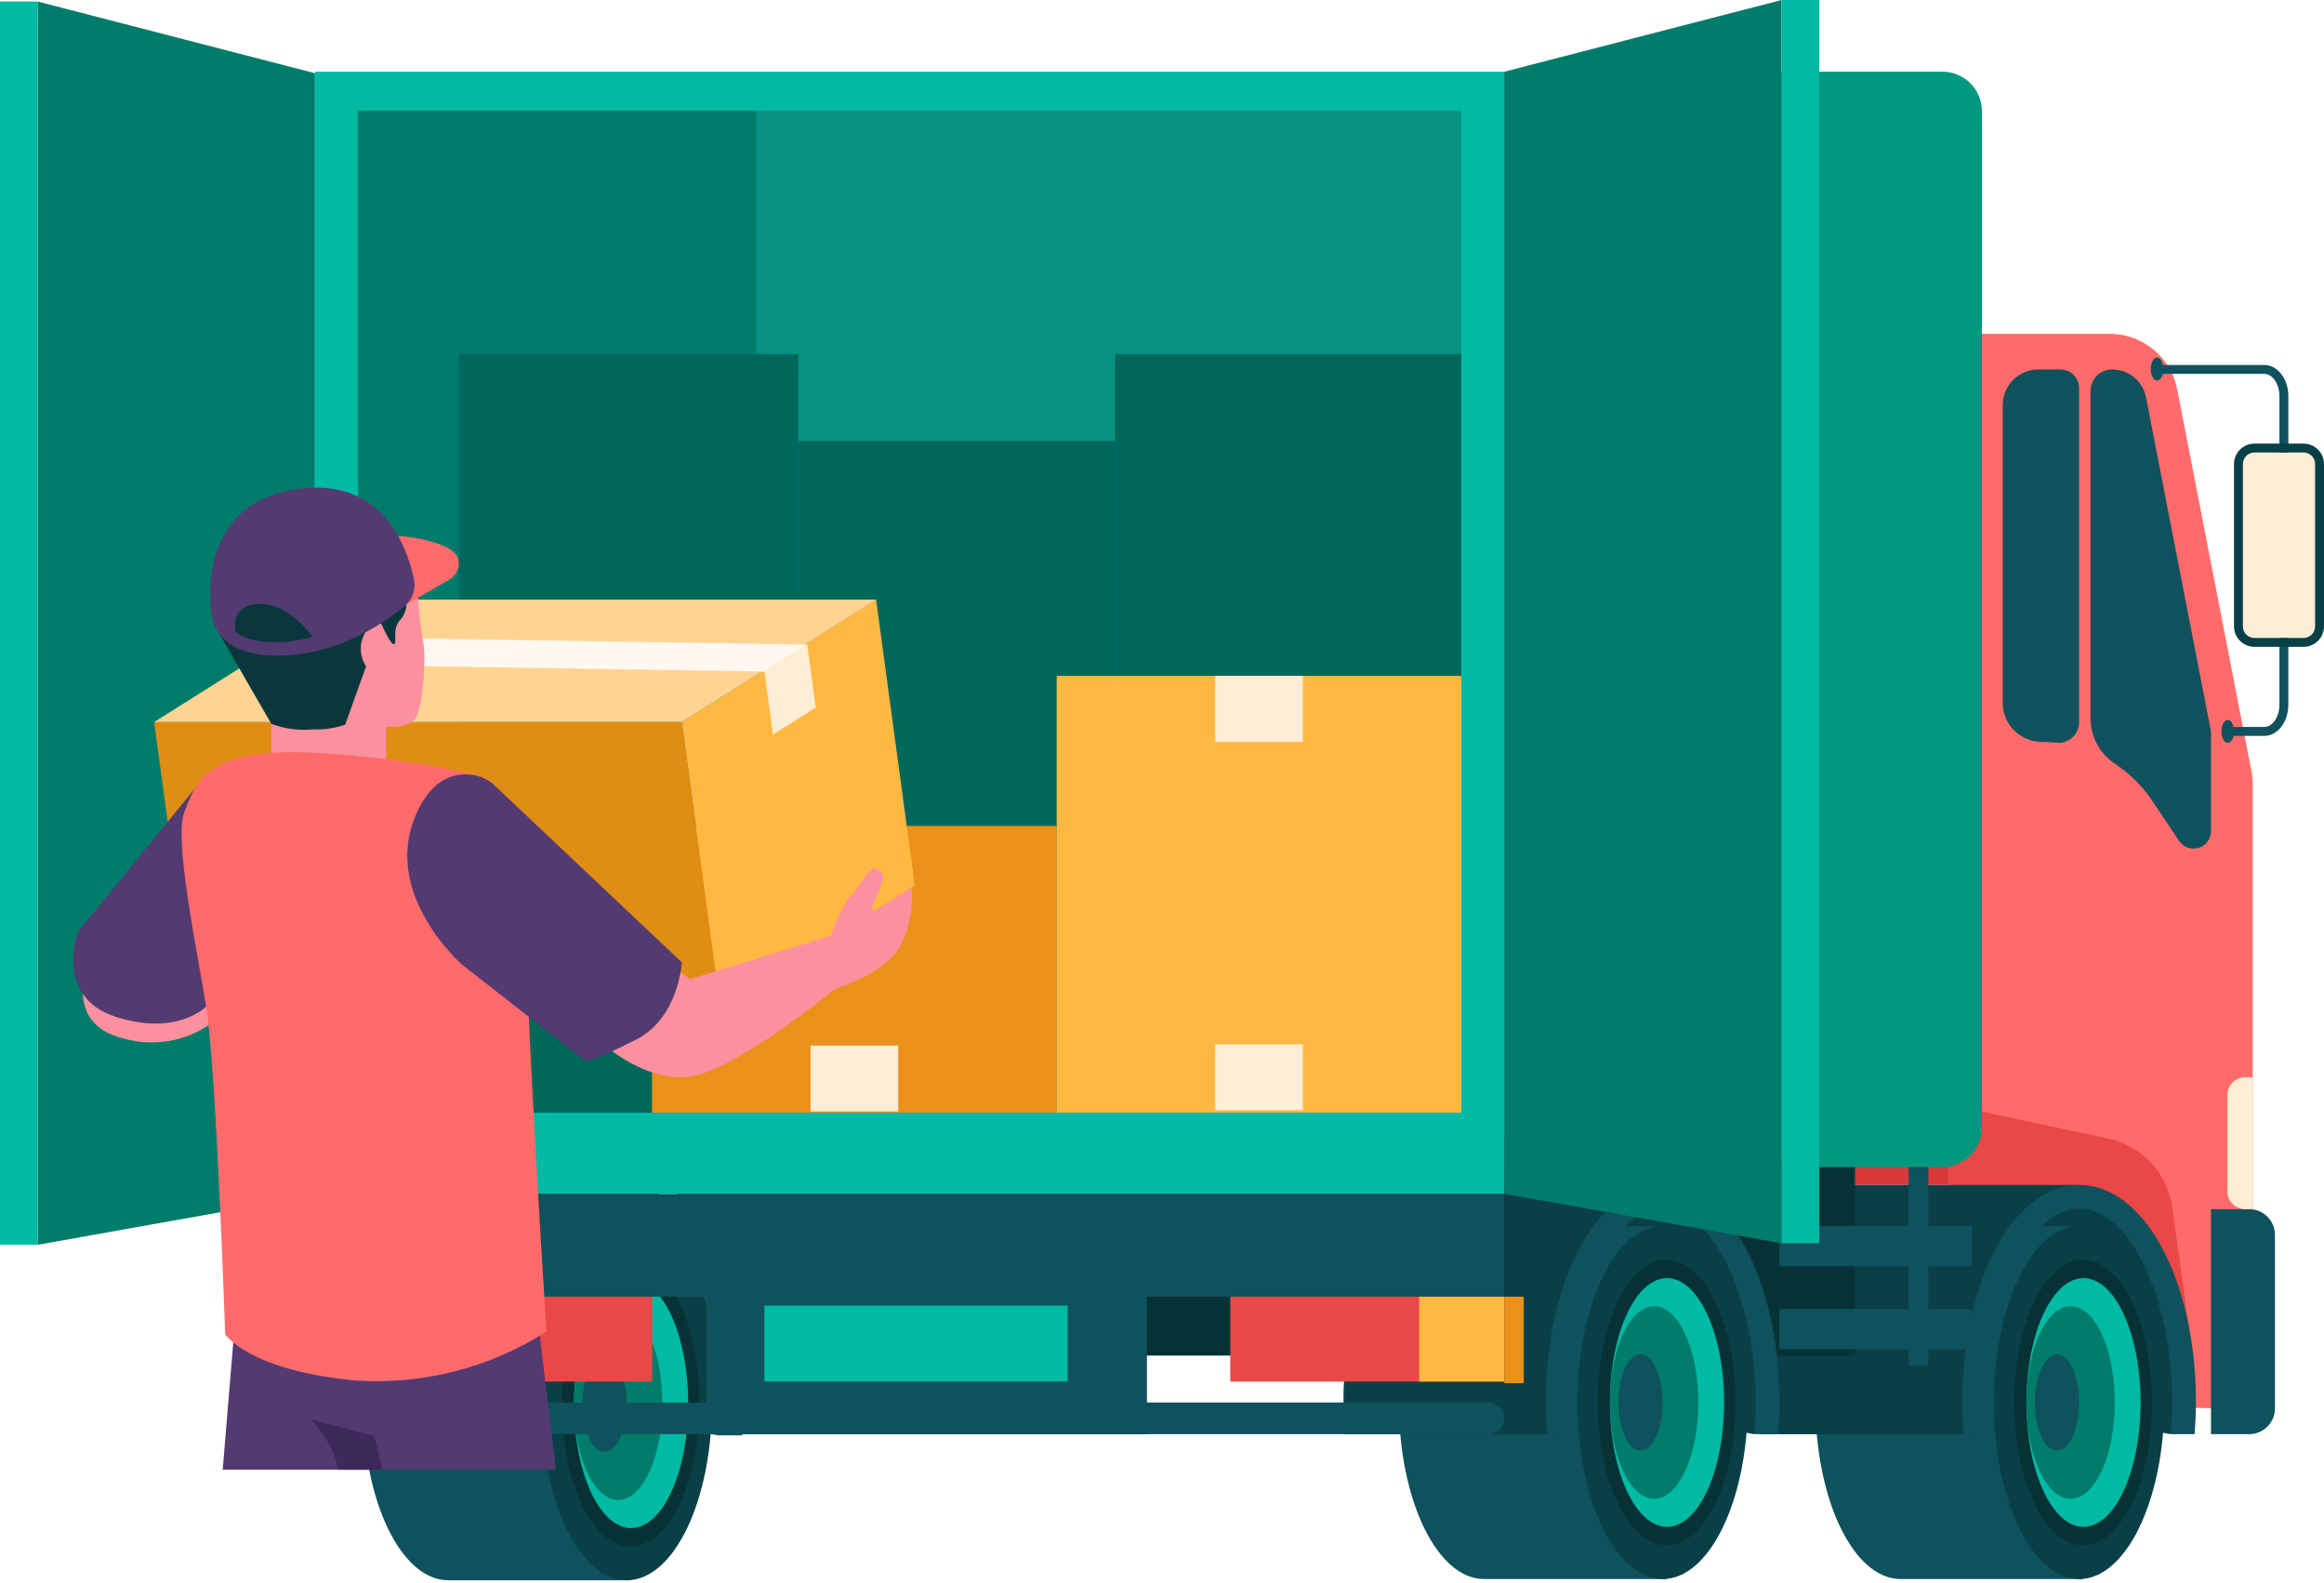 <svg fill="none" height="419" viewBox="0 0 615 419" width="615" xmlns="http://www.w3.org/2000/svg"><path d="m515.83 280.342h-59.584v33.242h59.584z" fill="#d83a3a"/><path d="m515.828 313.584.775-225.241h41.653c4.234 0 8.337 1.47 11.604 4.157 3.267 2.687 5.495 6.425 6.301 10.572l19.688 101.23c.187.957.28 1.929.281 2.903v165.799l-18.108-.525z" fill="#ff6b6b"/><path d="m515.828 292.316v21.268l46.238 10.865 18.617 36.908-5.863-41.956c-.611-4.371-2.554-8.448-5.567-11.68s-6.948-5.462-11.274-6.387z" fill="#ea4747"/><path d="m536.251 325.193 8.745-8.647 16.218 4.322 8.279 12.495 6.417 17.392 2.101 21.724-3.565 7.068-24.251-4.187z" fill="#094047"/><path d="m503.486 324.502c-.177 0-.35-.056-.526-.056-12.452 0-22.548 20.919-22.548 46.723s10.096 46.724 22.548 46.724h48.288v-93.391z" fill="#0f515d"/><path d="m550.196 417.896c12.452 0 22.547-20.919 22.547-46.723 0-25.805-10.095-46.724-22.547-46.724-12.453 0-22.548 20.919-22.548 46.724 0 25.804 10.095 46.723 22.548 46.723z" fill="#094047"/><path d="m551.248 408.982c10.077 0 18.246-16.928 18.246-37.81 0-20.881-8.169-37.809-18.246-37.809s-18.246 16.928-18.246 37.809c0 20.882 8.169 37.81 18.246 37.81z" fill="#073235"/><path d="m551.358 404.085c8.343 0 15.106-14.736 15.106-32.912 0-18.177-6.763-32.913-15.106-32.913s-15.106 14.736-15.106 32.913c0 18.176 6.763 32.912 15.106 32.912z" fill="#00baa3"/><path d="m547.948 396.653c6.459 0 11.695-11.408 11.695-25.48 0-14.073-5.236-25.481-11.695-25.481-6.46 0-11.696 11.408-11.696 25.481 0 14.072 5.236 25.48 11.696 25.48z" fill="#017c6a"/><path d="m485.781 313.584-3.322 6.282c-6.752 7.132-11.433 15.962-13.541 25.543l-.063.12v.191c-2.107 8.323-3.155 16.878-3.118 25.462 0 2.858.142 5.654.35 8.374h58.129c.204-2.736-.262-5.516-.262-8.377 0-7.853 2.816-15.3 1.345-22.072l1.108-5.937 12.77-23.298 11.022-6.282z" fill="#094047"/><path d="m525.567 371.173c0-27.812 11.277-51.307 24.626-51.307s24.625 23.495 24.625 51.307c0 2.849-.145 5.638-.374 8.374h6.323c.205-2.736.349-5.516.349-8.374 0-32.291-13.581-57.589-30.923-57.589s-30.924 25.298-30.924 57.589c0 2.858.141 5.654.349 8.374h6.323c-.226-2.739-.374-5.525-.374-8.374z" fill="#0f515d"/><path d="m544.348 383.913c3.23 0 5.848-5.704 5.848-12.74 0-7.037-2.618-12.741-5.848-12.741s-5.848 5.704-5.848 12.741c0 7.036 2.618 12.74 5.848 12.74z" fill="#0f515d"/><path d="m490.889 301.02h-311.652v57.73h311.652z" fill="#073235"/><path d="m151.903 325.511 8.742-8.645 16.221 4.323 8.276 12.492 6.418 17.392 2.1 21.724-3.565 7.067-24.251-4.187z" fill="#094047"/><path d="m119.137 324.819c-.177 0-.35-.056-.526-.056-12.452 0-22.547 20.92-22.547 46.724s10.095 46.723 22.547 46.723h48.288v-93.391z" fill="#0f515d"/><path d="m165.844 418.213c12.453 0 22.548-20.919 22.548-46.723 0-25.805-10.095-46.724-22.548-46.724-12.452 0-22.547 20.919-22.547 46.724 0 25.804 10.095 46.723 22.547 46.723z" fill="#094047"/><path d="m166.899 409.299c10.077 0 18.246-16.928 18.246-37.809 0-20.882-8.169-37.81-18.246-37.81s-18.246 16.928-18.246 37.81c0 20.881 8.169 37.809 18.246 37.809z" fill="#073235"/><path d="m167.009 404.402c8.343 0 15.107-14.735 15.107-32.912s-6.764-32.913-15.107-32.913c-8.342 0-15.106 14.736-15.106 32.913s6.764 32.912 15.106 32.912z" fill="#00baa3"/><path d="m163.595 396.97c6.459 0 11.696-11.408 11.696-25.48 0-14.073-5.237-25.481-11.696-25.481s-11.696 11.408-11.696 25.481c0 14.072 5.237 25.48 11.696 25.48z" fill="#017c6a"/><path d="m101.433 313.901-3.323 6.282c-6.752 7.132-11.433 15.962-13.541 25.544l-.063.119v.192c-2.107 8.322-3.155 16.877-3.118 25.461 0 2.859.142 5.654.35 8.374h58.129c.205-2.736-.261-5.515-.261-8.377 0-7.853 2.815-15.3 1.344-22.072l1.109-5.937 12.769-23.297 11.022-6.283z" fill="#094047"/><path d="m141.218 371.49c0-27.811 11.277-51.307 24.626-51.307s24.626 23.496 24.626 51.307c0 2.849-.145 5.638-.375 8.374h6.333c.205-2.736.35-5.516.35-8.374 0-32.291-13.582-57.589-30.924-57.589s-30.924 25.298-30.924 57.589c0 2.858.141 5.654.349 8.374h6.324c-.24-2.736-.385-5.525-.385-8.374z" fill="#0f515d"/><path d="m159.995 384.23c3.23 0 5.848-5.704 5.848-12.74s-2.618-12.74-5.848-12.74c-3.229 0-5.848 5.704-5.848 12.74s2.619 12.74 5.848 12.74z" fill="#0f515d"/><path d="m426.034 325.193 8.745-8.647 16.218 4.322 8.279 12.495 6.418 17.392 2.1 21.724-3.565 7.068-24.251-4.187z" fill="#094047"/><path d="m393.268 324.502c-.177 0-.35-.056-.526-.056-12.452 0-22.548 20.919-22.548 46.723s10.096 46.724 22.548 46.724h48.288v-93.391z" fill="#0f515d"/><path d="m439.978 417.896c12.453 0 22.548-20.919 22.548-46.723 0-25.805-10.095-46.724-22.548-46.724-12.452 0-22.547 20.919-22.547 46.724 0 25.804 10.095 46.723 22.547 46.723z" fill="#094047"/><path d="m441.03 408.982c10.077 0 18.246-16.928 18.246-37.81 0-20.881-8.169-37.809-18.246-37.809s-18.246 16.928-18.246 37.809c0 20.882 8.169 37.81 18.246 37.81z" fill="#073235"/><path d="m441.14 404.085c8.343 0 15.106-14.736 15.106-32.912 0-18.177-6.763-32.913-15.106-32.913s-15.106 14.736-15.106 32.913c0 18.176 6.763 32.912 15.106 32.912z" fill="#00baa3"/><path d="m437.73 396.653c6.459 0 11.695-11.408 11.695-25.48 0-14.073-5.236-25.481-11.695-25.481-6.46 0-11.696 11.408-11.696 25.481 0 14.072 5.236 25.48 11.696 25.48z" fill="#017c6a"/><path d="m375.563 313.584-3.322 6.282c-6.752 7.132-11.433 15.962-13.541 25.543l-.063.12v.191c-2.107 8.323-3.155 16.878-3.117 25.462 0 2.858.141 5.654.349 8.374h58.129c.205-2.736-.261-5.516-.261-8.377 0-7.853 2.815-15.3 1.344-22.072l1.109-5.937 12.769-23.298 11.022-6.282z" fill="#094047"/><g fill="#0f515d"><path d="m415.349 371.173c0-27.812 11.277-51.307 24.626-51.307s24.626 23.495 24.626 51.307c0 2.849-.145 5.638-.375 8.374h6.323c.205-2.736.35-5.516.35-8.374 0-32.291-13.582-57.589-30.924-57.589s-30.924 25.298-30.924 57.589c0 2.858.141 5.654.349 8.374h6.324c-.227-2.739-.375-5.525-.375-8.374z"/><path d="m434.13 383.913c3.23 0 5.848-5.704 5.848-12.74 0-7.037-2.618-12.741-5.848-12.741s-5.848 5.704-5.848 12.741c0 7.036 2.618 12.74 5.848 12.74z"/><path d="m393.891 371.173h-270.925c-2.318 0-4.197 1.874-4.197 4.187v.003c0 2.312 1.879 4.187 4.197 4.187h270.925c2.319 0 4.198-1.875 4.198-4.187v-.003c0-2.313-1.879-4.187-4.198-4.187z"/></g><path d="m100.079 365.632h72.529v-22.468h-72.529z" fill="#ea4747"/><path d="m100.079 365.632h22.525v-22.468h-22.525z" fill="#ffb942"/><path d="m398.089 315.943h-282.353v27.22h282.353z" fill="#0f515d"/><path d="m398.089 18.979h115.955c2.767 0 5.419 1.096 7.375 3.047s3.055 4.597 3.055 7.356v269.087c0 2.759-1.099 5.405-3.055 7.356s-4.608 3.047-7.375 3.047h-115.955z" fill="#00997f"/><path d="m9.974 329.431 73.38-13.089v-296.964l-73.38-18.975z" fill="#017c6a"/><path d="m0 329.431h9.973v-329.029h-9.973z" fill="#00baa3"/><path d="m398.089 18.979h-314.735v296.964h314.735z" fill="#00baa3"/><path d="m386.704 29.316h-291.967v265.161h291.967z" fill="#069183"/><path d="m200.162 29.316h-105.425v264.495h105.425z" fill="#017c6a"/><path d="m386.702 93.708h-91.585v144.195h91.585z" fill="#00685b"/><path d="m295.117 116.745h-83.86v119.933h83.86z" fill="#00685b"/><path d="m211.26 93.708h-89.812v200.769h89.812z" fill="#00685b"/><path d="m279.63 218.569h-107.075v75.908h107.075z" fill="#ea911b"/><path d="m190.675 266.731h-139.643l-10.235-75.649h139.643z" fill="#e08d14"/><path d="m190.675 266.731 51.402-32.387-10.234-75.65-51.403 32.388z" fill="#ffb942"/><path d="m204.541 194.399 11.327-7.134-2.255-16.67-11.327 7.137z" fill="#ffedd4"/><path d="m231.909 158.694h-139.643l-51.468 32.388h139.643z" fill="#ffd392"/><path d="m65.452 175.574 11.324-7.136 136.837 2.157-11.327 7.137z" fill="#fff8f0"/><path d="m62.171 349.97-3.234 38.981h88.174l-5.511-45.787z" fill="#533a71"/><path d="m23.248 255.474s-6.559 15.445 9.447 19.371c4.377 1.249 8.999 1.377 13.439.37 4.439-1.006 8.553-3.114 11.958-6.128l-4.928-21.463z" fill="#fb919f"/><path d="m54.634 204.934-34.01 41.641s-6.298 17.276 9.973 22.512c16.271 5.237 23.965-2.682 23.965-2.682l7.608-19.566z" fill="#533a71"/><path d="m71.81 191.556v11.044h30.363v-10.312s6.1.675 7.964-2.45c1.864-3.126 2.796-17.157 1.694-20.706-.674-4.054-1.095-8.145-1.259-12.251-.444-2.114-17.56-1.689-17.56-1.689l-16.948 22.483z" fill="#fb919f"/><path d="m58.092 167.819 13.714 23.743c3.463 1.318 7.184 1.819 10.874 1.464 2.942.132 5.883-.288 8.669-1.241l5.536-15.438c-.887-1.329-1.376-2.883-1.409-4.479-.034-1.596.39-3.168 1.22-4.533l4.125-2.412s2.39 5.566 3.407 5.566-.563-3.719 1.468-6.198c1.134-1.17 1.797-2.715 1.864-4.341l-40.277-3.885-9.195 11.27z" fill="#09373d"/><path d="m107.567 159.944 11.243-6.477c.957-.528 1.717-1.352 2.165-2.348s.56-2.109.319-3.174c-.903-3.719-10.31-5.792-15.943-6.106l-5.634-.314z" fill="#ff6b6b"/><path d="m109.545 153.257c.283 1.312.198 2.677-.247 3.945-.444 1.267-1.23 2.388-2.272 3.238-5.596 4.574-18.05 13.064-33.415 13.083-17.95.019-17.635-11.493-17.635-11.493s-4.724-28.013 21.691-32.457c23.278-3.911 30.014 14.879 31.878 23.684z" fill="#533a71"/><path d="m62.318 167.213c2.308 1.65 5.068 2.554 7.907 2.591 4.198.39 8.431-.051 12.458-1.297 0 0-5.53-7.831-12.344-8.566-9.951-1.071-8.021 7.272-8.021 7.272z" fill="#09373d"/><path d="m78.684 199.066c18.501.289 46.843 4.91 50.779 7.46 3.937 2.551 9.841 19.83 9.841 41.425s5.316 104.441 5.316 104.441c-14.979 9.57-32.635 14.111-50.386 12.957-28.143-2.551-34.64-12.172-34.64-12.172s-2.393-70.674-5.038-86.772c-2.645-16.098-8.543-44.56-5.788-51.438 2.755-6.879 4.85-16.293 29.916-15.901z" fill="#ff6b6b"/><path d="m82.293 375.62 16.794 4.451 2.1 8.88h-11.809s0-5.478-7.085-13.331z" fill="#3e295b"/><path d="m175.912 254.23 6.692 4.909 37.395-11.518c.947-3.472 2.478-6.758 4.529-9.718 2.361-2.325 4.723-7.036 6.102-7.822 1.38-.785 3.15.983 3.15 2.161-.779 2.563-1.765 5.058-2.951 7.46l.16 1.627 10.263-6.467c.507 5.704-.724 11.428-3.533 16.422-4.525 6.674-16.728 10.415-16.728 10.415s-25.781 21.193-37.984 23.157c-12.203 1.963-24.012-9.075-24.012-9.075z" fill="#fb919f"/><path d="m130.956 207.937 49.484 46.755s-.787 14.659-12.07 20.417c-11.283 5.757-13.415 5.757-13.415 5.757l-32.769-25.653s-20.721-18.121-12.477-38.739c4.651-11.622 11.907-12.165 16.208-11.232 1.895.422 3.638 1.354 5.039 2.695z" fill="#533a71"/><path d="m386.705 178.875h-107.075v115.602h107.075z" fill="#ffb942"/><path d="m344.778 178.875h-23.224v17.443h23.224z" fill="#ffedd4"/><path d="m344.778 276.368h-23.224v17.443h23.224z" fill="#ffedd4"/><path d="m237.703 276.701h-23.224v17.443h23.224z" fill="#ffedd4"/><path d="m398.089 343.164h-72.529v22.468h72.529z" fill="#ea4747"/><path d="m398.089 343.164h-22.526v22.468h22.526z" fill="#ffb942"/><path d="m303.516 343.164h-116.516v36.383h116.516z" fill="#0f515d"/><path d="m282.521 345.519h-80.236v20.113h80.236z" fill="#00baa3"/><path d="m403.238 343.164h-5.149v22.895h5.149z" fill="#ea911b"/><path d="m403.238 315.943h-5.149v27.22h5.149z" fill="#094047"/><path d="m510.307 308.872h-5.249v52.482h5.249z" fill="#0f515d"/><path d="m521.854 324.446h-50.952v10.667h50.952z" fill="#0f515d"/><path d="m521.854 346.433h-50.952v10.667h50.952z" fill="#0f515d"/><path d="m471.466 329.029-73.377-13.086v-296.965l73.377-18.978z" fill="#017c6a"/><path d="m481.439 0h-9.973v329.029h9.973z" fill="#00baa3"/><path d="m585.096 319.998h10.102c1.81 0 3.546.717 4.825 1.994 1.28 1.276 1.999 3.008 1.999 4.813v45.938c0 1.805-.719 3.537-1.999 4.813-1.279 1.277-3.015 1.994-4.825 1.994h-10.102z" fill="#0f515d"/><path d="m594.155 285.091h1.968v34.907h-1.968c-1.253 0-2.454-.496-3.34-1.38s-1.383-2.082-1.383-3.332v-25.483c0-1.25.497-2.448 1.383-3.332s2.087-1.38 3.34-1.38z" fill="#ffedd4"/><path d="m539.434 97.773c-2.506 0-4.909.993-6.681 2.76-1.771 1.767-2.767 4.164-2.767 6.663v78.841c.001 1.354.269 2.694.789 3.945.52 1.25 1.282 2.386 2.242 3.343.961.956 2.101 1.715 3.355 2.231 1.254.517 2.599.782 3.956.781 1.236.001 2.472.073 3.7.213.767.1 1.546.036 2.286-.187s1.424-.601 2.007-1.107c.583-.507 1.051-1.131 1.374-1.832.323-.7.493-1.461.499-2.232v-88.453c0-1.319-.525-2.584-1.46-3.516-.935-.932-2.203-1.456-3.525-1.456z" fill="#0f515d"/><path d="m567.899 105.151c-.403-2.08-1.519-3.956-3.158-5.303-1.638-1.348-3.697-2.084-5.821-2.081-1.515 0-2.968.6-4.039 1.669-1.071 1.069-1.673 2.518-1.673 4.029v86.776c.029 2.394.651 4.745 1.812 6.841 1.16 2.096 2.823 3.874 4.839 5.174 3.839 2.557 7.133 5.846 9.693 9.677l7.085 10.605c.55.821 1.35 1.444 2.282 1.777.933.333 1.947.358 2.895.072.947-.286 1.778-.869 2.368-1.662s.91-1.754.91-2.741v-26.407z" fill="#0f515d"/><path d="m599.22 194.747h-10.188v-2.356h10.188c2.16 0 3.983-2.695 3.983-5.889v-81.668c0-3.195-1.823-5.89-3.983-5.89h-29.728v-2.356h29.728c3.498 0 6.345 3.701 6.345 8.246v81.668c0 4.561-2.847 8.245-6.345 8.245z" fill="#0f515d"/><path d="m609.599 119.754h-12.99c-1.685 0-3.051 1.362-3.051 3.043v42.992c0 1.681 1.366 3.044 3.051 3.044h12.99c1.685 0 3.051-1.363 3.051-3.044v-42.992c0-1.681-1.366-3.043-3.051-3.043z" fill="#ffedd4"/><path d="m609.587 117.398h-12.99c-1.435.002-2.811.571-3.826 1.583-1.015 1.013-1.586 2.385-1.587 3.816v42.992c.001 1.432.572 2.804 1.587 3.817 1.015 1.012 2.391 1.581 3.826 1.583h12.99c1.435-.002 2.811-.571 3.826-1.583 1.015-1.013 1.585-2.385 1.587-3.817v-42.992c-.002-1.431-.572-2.803-1.587-3.816-1.015-1.012-2.391-1.581-3.826-1.583zm3.051 48.391c-.001.807-.322 1.581-.894 2.152-.573.57-1.348.891-2.157.892h-12.99c-.809-.001-1.585-.322-2.157-.892-.572-.571-.894-1.345-.895-2.152v-42.992c.001-.807.323-1.58.895-2.151.572-.57 1.348-.891 2.157-.892h12.99c.809.001 1.584.322 2.157.892.572.571.893 1.344.894 2.151z" fill="#094047"/><path d="m570.828 100.713c.924 0 1.673-1.363 1.673-3.044 0-1.681-.749-3.044-1.673-3.044-.923 0-1.672 1.363-1.672 3.044 0 1.681.749 3.044 1.672 3.044z" fill="#0f515d"/><path d="m589.524 196.613c.923 0 1.672-1.363 1.672-3.044s-.749-3.043-1.672-3.043c-.924 0-1.672 1.362-1.672 3.043s.748 3.044 1.672 3.044z" fill="#0f515d"/></svg>